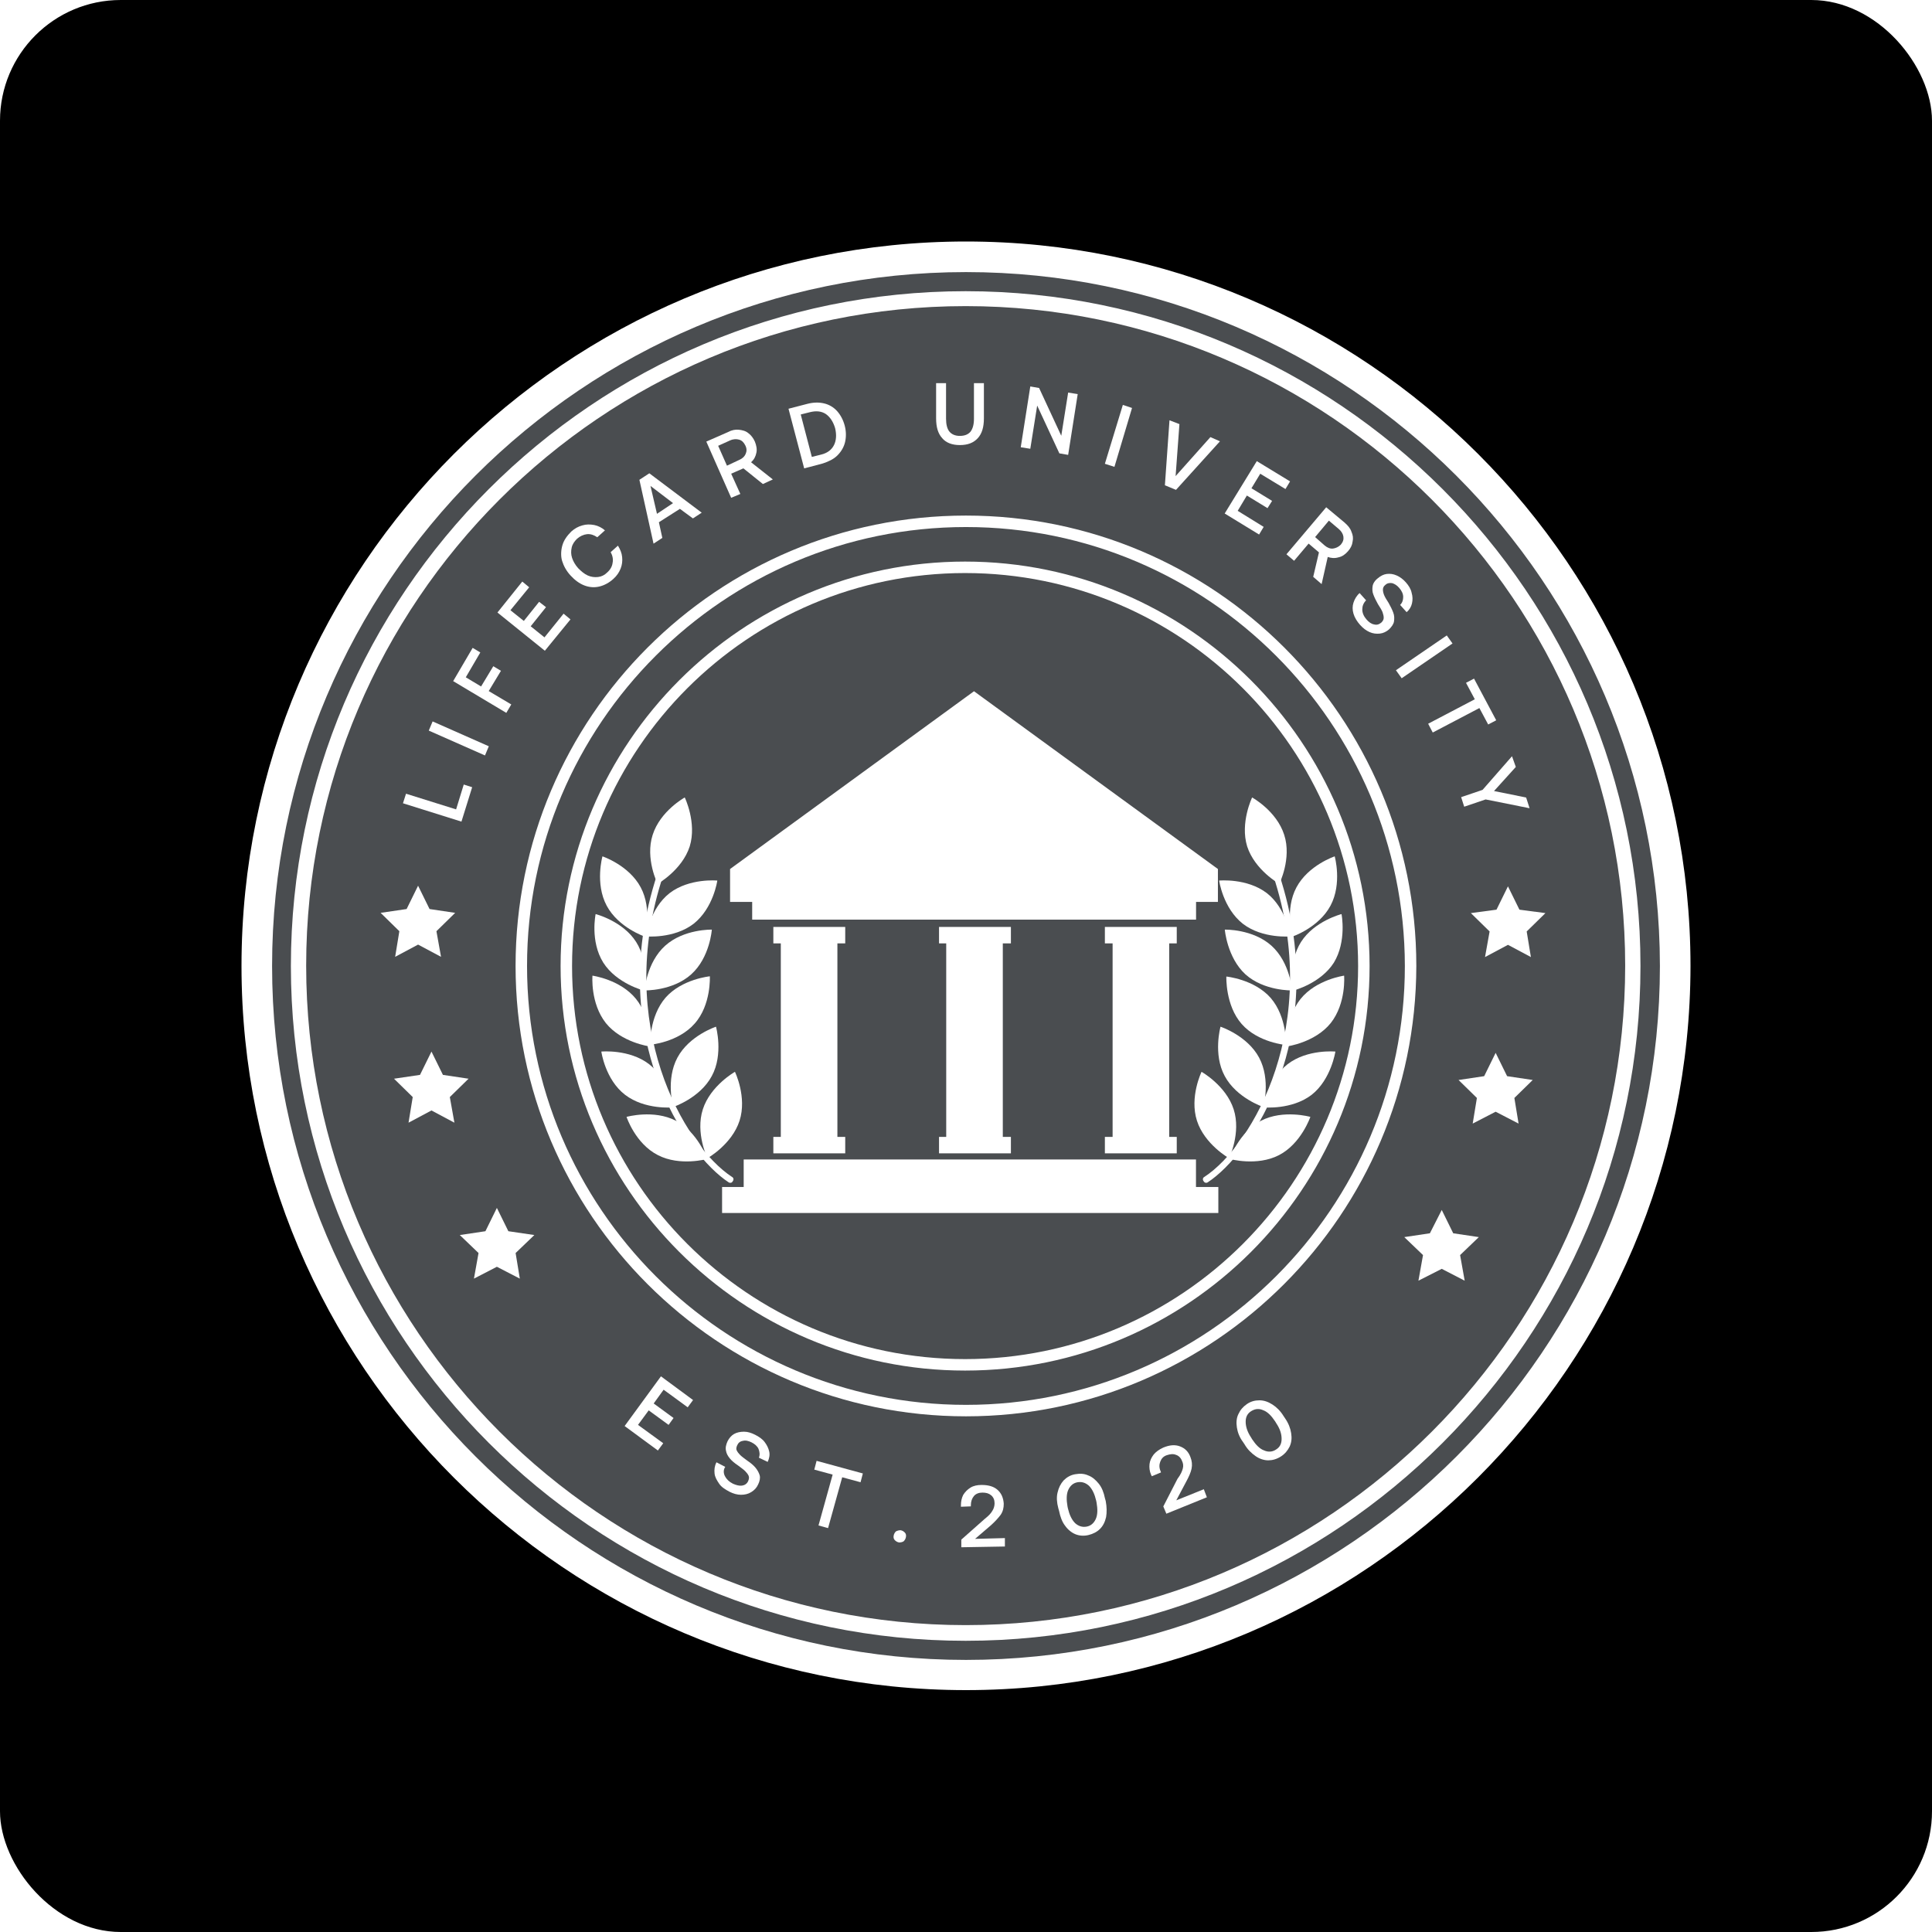 <svg width="256" height="256" viewBox="0 0 256 256" fill="none" xmlns="http://www.w3.org/2000/svg">
<g filter="url(#filter0_b_459_7311)">
<rect width="256" height="256" rx="16" fill="black"/>
<path d="M221.885 128.011C221.885 179.886 179.837 221.984 127.911 221.984C76.036 221.934 33.988 179.886 33.988 128.011C33.988 76.135 76.036 34.037 127.962 34.037C179.837 34.037 221.885 76.085 221.885 128.011Z" fill="#E8F0FC" fill-opacity="0.32"/>
<path d="M128 223.949C75.061 223.949 32 180.889 32 128C32 75.061 75.061 32 128 32C180.939 32 224 75.061 224 128C223.949 180.889 180.889 223.949 128 223.949ZM128 36.053C77.29 36.053 36.053 77.29 36.053 128C36.053 178.71 77.29 219.947 128 219.947C178.71 219.947 219.947 178.71 219.947 128C219.897 77.29 178.66 36.053 128 36.053Z" fill="white"/>
<path d="M127.993 187.67C95.115 187.67 68.316 160.922 68.316 127.993C68.316 95.065 95.065 68.316 127.993 68.316C160.922 68.316 187.67 95.065 187.67 127.993C187.62 160.872 160.872 187.67 127.993 187.67ZM127.993 69.836C95.926 69.836 69.836 95.926 69.836 127.993C69.836 160.061 95.926 186.151 127.993 186.151C160.061 186.151 186.151 160.061 186.151 127.993C186.1 95.926 160.061 69.836 127.993 69.836Z" fill="white"/>
<path d="M127.957 217.414C78.665 217.414 38.543 177.292 38.543 128C38.543 78.708 78.665 38.586 127.957 38.586C177.249 38.586 217.371 78.708 217.371 128C217.371 177.292 177.249 217.414 127.957 217.414ZM127.957 40.562C79.78 40.562 40.569 79.772 40.569 127.95C40.569 176.127 79.78 215.337 127.957 215.337C176.134 215.337 215.345 176.127 215.345 127.95C215.345 79.772 176.134 40.562 127.957 40.562Z" fill="white"/>
<path d="M127.879 181.608C98.345 181.608 74.281 157.545 74.281 128.01C74.281 98.475 98.345 74.412 127.879 74.412C157.414 74.412 181.477 98.475 181.477 128.01C181.477 157.545 157.464 181.608 127.879 181.608ZM127.879 75.932C99.155 75.932 75.801 99.286 75.801 128.01C75.801 156.734 99.155 180.088 127.879 180.088C156.603 180.088 179.957 156.734 179.957 128.01C179.957 99.286 156.603 75.932 127.879 75.932Z" fill="white"/>
<path d="M199.812 117.445L201.332 120.536L204.777 120.991L202.295 123.423L202.852 126.817L199.812 125.196L196.773 126.817L197.381 123.423L194.898 120.991L198.293 120.536L199.812 117.445Z" fill="white"/>
<path d="M191.039 160.326L192.559 163.416L195.953 163.923L193.471 166.304L194.078 169.698L191.039 168.128L187.949 169.698L188.557 166.304L186.074 163.923L189.468 163.416L191.039 160.326Z" fill="white"/>
<path d="M198.18 139.508L199.699 142.598L203.094 143.105L200.662 145.486L201.219 148.88L198.18 147.309L195.14 148.88L195.697 145.486L193.266 143.105L196.66 142.598L198.18 139.508Z" fill="white"/>
<path d="M55.398 117.361L53.878 120.452L50.434 120.958L52.916 123.39L52.359 126.784L55.398 125.163L58.438 126.784L57.83 123.39L60.312 120.958L56.918 120.452L55.398 117.361Z" fill="white"/>
<path d="M65.84 160.053L64.32 163.143L60.926 163.65L63.408 166.031L62.8 169.425L65.84 167.854L68.879 169.425L68.322 166.031L70.804 163.65L67.36 163.143L65.84 160.053Z" fill="white"/>
<path d="M57.172 139.338L55.652 142.428L52.207 142.935L54.689 145.366L54.132 148.761L57.172 147.139L60.211 148.761L59.603 145.366L62.086 142.935L58.691 142.428L57.172 139.338Z" fill="white"/>
<path d="M161.38 119.505H96.738V115.149L129.059 91.592L161.38 115.149V119.505Z" fill="white"/>
<path d="M158.484 116.891H99.668V121.855H158.484V116.891Z" fill="white"/>
<path d="M158.473 153.637H98.543V157.335H158.473V153.637Z" fill="white"/>
<path d="M161.436 157.283H95.68V160.728H161.436V157.283Z" fill="white"/>
<path d="M111.997 122.824H102.473V125.003H111.997V122.824Z" fill="white"/>
<path d="M111.997 150.645H102.473V152.823H111.997V150.645Z" fill="white"/>
<path d="M110.959 123.863H103.461V150.814H110.959V123.863Z" fill="white"/>
<path d="M133.95 122.824H124.426V125.003H133.95V122.824Z" fill="white"/>
<path d="M133.95 150.645H124.426V152.823H133.95V150.645Z" fill="white"/>
<path d="M132.877 123.863H125.379V150.814H132.877V123.863Z" fill="white"/>
<path d="M155.926 122.824H146.402V125.003H155.926V122.824Z" fill="white"/>
<path d="M155.926 150.645H146.402V152.823H155.926V150.645Z" fill="white"/>
<path d="M154.923 123.861H147.426V150.812H154.923V123.861Z" fill="white"/>
<path d="M91.392 112.152C90.379 115.293 87.137 117.117 87.137 117.117C87.137 117.117 85.465 113.774 86.478 110.633C87.492 107.441 90.734 105.668 90.734 105.668C90.734 105.668 92.355 109.012 91.392 112.152Z" fill="white"/>
<path d="M91.907 122.405C89.272 124.431 85.574 124.076 85.574 124.076C85.574 124.076 86.132 120.378 88.715 118.352C91.349 116.325 95.048 116.68 95.048 116.68C95.048 116.68 94.541 120.328 91.907 122.405Z" fill="white"/>
<path d="M80.387 120.006C81.957 122.944 85.453 124.109 85.453 124.109C85.453 124.109 86.466 120.512 84.895 117.574C83.325 114.636 79.829 113.471 79.829 113.471C79.829 113.471 78.816 117.068 80.387 120.006Z" fill="white"/>
<path d="M91.587 129.108C89.104 131.337 85.406 131.235 85.406 131.235C85.406 131.235 85.659 127.537 88.142 125.308C90.624 123.079 94.322 123.18 94.322 123.18C94.322 123.18 94.069 126.879 91.587 129.108Z" fill="white"/>
<path d="M79.937 127.553C81.71 130.339 85.307 131.251 85.307 131.251C85.307 131.251 86.067 127.604 84.293 124.817C82.52 122.031 78.924 121.119 78.924 121.119C78.924 121.119 78.164 124.716 79.937 127.553Z" fill="white"/>
<path d="M92.031 135.647C89.853 138.129 86.155 138.433 86.155 138.433C86.155 138.433 86.003 134.735 88.181 132.202C90.359 129.72 94.058 129.365 94.058 129.365C94.058 129.365 94.26 133.165 92.031 135.647Z" fill="white"/>
<path d="M80.277 135.561C82.354 138.145 86.052 138.651 86.052 138.651C86.052 138.651 86.356 134.953 84.279 132.37C82.202 129.786 78.504 129.279 78.504 129.279C78.504 129.279 78.2 132.927 80.277 135.561Z" fill="white"/>
<path d="M94.317 142.578C92.747 145.516 89.201 146.681 89.201 146.681C89.201 146.681 88.187 143.085 89.758 140.146C91.328 137.208 94.874 136.043 94.874 136.043C94.874 136.043 95.888 139.69 94.317 142.578Z" fill="white"/>
<path d="M82.821 145.063C85.455 147.089 89.153 146.735 89.153 146.735C89.153 146.735 88.596 143.036 86.012 141.01C83.378 138.984 79.68 139.338 79.68 139.338C79.68 139.338 80.186 143.036 82.821 145.063Z" fill="white"/>
<path d="M97.993 148.506C96.98 151.647 93.738 153.471 93.738 153.471C93.738 153.471 92.117 150.127 93.13 146.986C94.143 143.845 97.385 142.021 97.385 142.021C97.385 142.021 99.007 145.365 97.993 148.506Z" fill="white"/>
<path d="M87.174 153.059C90.112 154.579 93.709 153.566 93.709 153.566C93.709 153.566 92.493 150.019 89.555 148.5C86.616 146.98 83.019 147.993 83.019 147.993C83.019 147.993 84.185 151.539 87.174 153.059Z" fill="white"/>
<path d="M96.645 156.711C96.594 156.711 96.594 156.66 96.543 156.66C93.757 154.836 89.552 150.024 86.969 142.627C84.892 136.751 83.271 127.328 87.121 115.727C87.171 115.525 87.425 115.423 87.627 115.474C87.83 115.525 87.931 115.778 87.881 115.98C81.346 135.687 90.566 151.746 96.999 155.951C97.202 156.052 97.253 156.306 97.101 156.508C96.999 156.711 96.847 156.761 96.645 156.711Z" fill="white"/>
<path d="M165.255 112.152C166.268 115.293 169.51 117.117 169.51 117.117C169.51 117.117 171.182 113.774 170.168 110.633C169.155 107.441 165.913 105.668 165.913 105.668C165.913 105.668 164.292 109.012 165.255 112.152Z" fill="white"/>
<path d="M164.684 122.405C167.318 124.431 171.016 124.076 171.016 124.076C171.016 124.076 170.459 120.378 167.875 118.352C165.241 116.325 161.543 116.68 161.543 116.68C161.543 116.68 162.05 120.328 164.684 122.405Z" fill="white"/>
<path d="M176.298 120.006C174.727 122.944 171.232 124.109 171.232 124.109C171.232 124.109 170.219 120.512 171.789 117.574C173.359 114.636 176.855 113.471 176.855 113.471C176.855 113.471 177.868 117.068 176.298 120.006Z" fill="white"/>
<path d="M165.029 129.108C167.511 131.337 171.209 131.235 171.209 131.235C171.209 131.235 170.956 127.537 168.473 125.308C165.991 123.079 162.293 123.18 162.293 123.18C162.293 123.18 162.597 126.879 165.029 129.108Z" fill="white"/>
<path d="M176.747 127.553C174.974 130.339 171.377 131.251 171.377 131.251C171.377 131.251 170.617 127.604 172.39 124.817C174.163 122.031 177.76 121.119 177.76 121.119C177.76 121.119 178.469 124.716 176.747 127.553Z" fill="white"/>
<path d="M164.525 135.68C166.703 138.163 170.401 138.467 170.401 138.467C170.401 138.467 170.553 134.768 168.375 132.235C166.197 129.753 162.498 129.398 162.498 129.398C162.498 129.398 162.346 133.198 164.525 135.68Z" fill="white"/>
<path d="M176.33 135.561C174.253 138.145 170.555 138.651 170.555 138.651C170.555 138.651 170.251 134.953 172.328 132.37C174.405 129.786 178.103 129.279 178.103 129.279C178.103 129.279 178.407 132.927 176.33 135.561Z" fill="white"/>
<path d="M162.281 142.578C163.852 145.516 167.398 146.681 167.398 146.681C167.398 146.681 168.411 143.085 166.841 140.146C165.27 137.208 161.724 136.043 161.724 136.043C161.724 136.043 160.711 139.69 162.281 142.578Z" fill="white"/>
<path d="M173.805 145.063C171.171 147.089 167.473 146.735 167.473 146.735C167.473 146.735 168.03 143.036 170.614 141.01C173.248 138.984 176.946 139.338 176.946 139.338C176.946 139.338 176.389 143.036 173.805 145.063Z" fill="white"/>
<path d="M158.603 148.506C159.616 151.647 162.858 153.471 162.858 153.471C162.858 153.471 164.479 150.127 163.466 146.986C162.453 143.845 159.211 142.021 159.211 142.021C159.211 142.021 157.589 145.365 158.603 148.506Z" fill="white"/>
<path d="M169.476 153.059C166.538 154.579 162.941 153.566 162.941 153.566C162.941 153.566 164.157 150.019 167.096 148.5C170.034 146.98 173.631 147.993 173.631 147.993C173.631 147.993 172.415 151.539 169.476 153.059Z" fill="white"/>
<path d="M159.935 156.711C159.986 156.711 159.986 156.66 160.036 156.66C162.823 154.836 167.027 150.024 169.611 142.627C171.688 136.751 173.309 127.328 169.459 115.727C169.408 115.525 169.155 115.423 168.952 115.474C168.75 115.525 168.648 115.778 168.699 115.98C175.234 135.687 166.014 151.746 159.58 155.951C159.378 156.052 159.327 156.306 159.479 156.508C159.58 156.711 159.783 156.761 159.935 156.711Z" fill="white"/>
<path d="M53.395 106.437L53.8 105.171L60.436 107.248L61.449 103.955L62.564 104.31L61.145 108.869L53.395 106.437Z" fill="white"/>
<path d="M57.323 95.592L64.77 98.885L64.263 100.101L56.816 96.808L57.323 95.592Z" fill="white"/>
<path d="M62.63 85.846L63.644 86.454L61.719 89.746L63.745 90.962L65.366 88.277L66.379 88.885L64.758 91.57L67.747 93.343L67.089 94.458L60.047 90.253L62.63 85.846Z" fill="white"/>
<path d="M69.207 77.059L70.119 77.819L67.636 80.858L69.41 82.276L71.436 79.744L72.348 80.453L70.321 82.986L72.145 84.455L74.678 81.314L75.59 82.074L72.196 86.228L65.914 81.162L69.207 77.059Z" fill="white"/>
<path d="M74.535 72.201C74.738 71.542 75.143 70.985 75.7 70.428C76.156 70.023 76.612 69.769 77.169 69.617C77.676 69.465 78.183 69.465 78.74 69.567C79.246 69.668 79.753 69.921 80.158 70.276L79.145 71.188C78.689 70.884 78.233 70.732 77.777 70.782C77.321 70.833 76.865 71.036 76.46 71.391C76.106 71.745 75.852 72.1 75.751 72.556C75.65 73.012 75.65 73.468 75.802 73.923C75.954 74.379 76.207 74.835 76.612 75.291C77.017 75.697 77.423 76.051 77.879 76.254C78.335 76.456 78.79 76.507 79.246 76.456C79.702 76.406 80.108 76.203 80.462 75.849C80.868 75.494 81.121 75.038 81.171 74.582C81.273 74.126 81.171 73.62 80.918 73.163L81.881 72.302C82.185 72.809 82.387 73.265 82.438 73.822C82.489 74.329 82.438 74.835 82.235 75.342C82.033 75.849 81.729 76.304 81.273 76.71C80.716 77.216 80.057 77.571 79.398 77.723C78.74 77.875 78.081 77.824 77.423 77.571C76.764 77.318 76.156 76.862 75.599 76.254C75.042 75.646 74.687 74.987 74.484 74.329C74.282 73.67 74.332 72.86 74.535 72.201Z" fill="white"/>
<path d="M84.723 63.576L86.04 62.715L92.98 67.933L91.815 68.693L90.093 67.426L87.306 69.199L87.762 71.276L86.597 72.036L84.723 63.576ZM89.181 66.666L86.192 64.387L87.053 68.085L89.181 66.666Z" fill="white"/>
<path d="M97.896 56.942C98.352 56.993 98.808 57.094 99.162 57.398C99.517 57.652 99.821 58.057 100.024 58.513C100.226 59.019 100.328 59.526 100.226 59.982C100.125 60.489 99.922 60.894 99.517 61.248L102.405 63.528L101.087 64.136L98.504 62.059L96.883 62.768L98.099 65.453L96.883 65.96L93.59 58.513L96.477 57.246C96.933 56.993 97.44 56.892 97.896 56.942ZM97.947 60.944C98.403 60.742 98.656 60.489 98.808 60.134C98.96 59.779 98.96 59.425 98.757 59.019C98.555 58.614 98.301 58.361 97.947 58.26C97.592 58.158 97.187 58.158 96.731 58.361L95.16 59.07L96.326 61.704L97.947 60.944Z" fill="white"/>
<path d="M107.013 53.503C107.824 53.3 108.533 53.3 109.192 53.452C109.85 53.604 110.458 53.959 110.914 54.465C111.37 54.972 111.725 55.63 111.927 56.39C112.13 57.15 112.13 57.91 111.978 58.569C111.826 59.227 111.471 59.835 110.965 60.342C110.458 60.848 109.8 61.152 109.04 61.406L106.558 62.064L104.48 54.161L107.013 53.503ZM110.509 58.974C110.813 58.366 110.864 57.606 110.661 56.745C110.408 55.884 110.002 55.276 109.445 54.871C108.837 54.465 108.128 54.415 107.317 54.617L106.102 54.921L107.571 60.544L108.787 60.24C109.648 60.038 110.205 59.582 110.509 58.974Z" fill="white"/>
<path d="M125.356 55.479C125.356 56.239 125.508 56.847 125.812 57.201C126.116 57.556 126.572 57.759 127.18 57.759C127.839 57.759 128.294 57.556 128.598 57.201C128.902 56.796 129.054 56.239 129.054 55.479V50.768H130.372V55.428C130.372 56.593 130.118 57.455 129.561 58.063C129.004 58.67 128.244 58.974 127.18 58.974C126.167 58.974 125.356 58.67 124.85 58.063C124.292 57.455 124.039 56.593 124.039 55.428V50.768H125.356V55.479Z" fill="white"/>
<path d="M136.52 51.207L137.686 51.41L140.624 57.742L141.536 52.018L142.802 52.22L141.536 60.275L140.371 60.072L137.432 53.74L136.52 59.465L135.254 59.262L136.52 51.207Z" fill="white"/>
<path d="M149.999 54.058L147.669 61.859L146.402 61.454L148.783 53.652L149.999 54.058Z" fill="white"/>
<path d="M156.281 56.196L155.774 63.086L160.384 57.919L161.65 58.476L155.825 64.909L154.355 64.302L154.963 55.69L156.281 56.196Z" fill="white"/>
<path d="M170.94 63.786L170.332 64.8L166.989 62.773L165.824 64.698L168.559 66.37L167.951 67.333L165.216 65.661L164 67.687L167.445 69.815L166.837 70.828L162.277 68.042L166.533 61.102L170.94 63.786Z" fill="white"/>
<path d="M179.073 70.457C179.276 70.913 179.326 71.318 179.225 71.774C179.174 72.23 178.972 72.635 178.617 73.041C178.263 73.446 177.857 73.75 177.351 73.851C176.844 74.003 176.388 73.953 175.932 73.801L175.122 77.397L174.007 76.435L174.767 73.193L173.399 72.028L171.474 74.307L170.461 73.446L175.73 67.215L178.161 69.241C178.617 69.647 178.921 70.001 179.073 70.457ZM175.527 72.281C175.882 72.585 176.287 72.737 176.641 72.686C176.996 72.635 177.351 72.483 177.655 72.18C177.959 71.825 178.06 71.47 178.009 71.116C177.959 70.761 177.756 70.406 177.401 70.102L176.084 68.988L174.26 71.166L175.527 72.281Z" fill="white"/>
<path d="M180.51 80.763C180.51 81.219 180.712 81.675 181.067 82.08C181.371 82.435 181.725 82.688 182.08 82.739C182.435 82.84 182.739 82.739 183.043 82.485C183.245 82.283 183.347 82.08 183.347 81.877C183.347 81.624 183.296 81.421 183.195 81.117C183.093 80.864 182.891 80.51 182.587 80.054C182.333 79.598 182.131 79.192 181.979 78.787C181.827 78.433 181.827 78.027 181.877 77.673C181.928 77.318 182.181 76.913 182.587 76.609C182.941 76.305 183.347 76.102 183.752 76.052C184.208 76.001 184.613 76.052 185.069 76.254C185.525 76.457 185.93 76.761 186.285 77.166C186.639 77.571 186.943 78.027 187.045 78.534C187.197 79.04 187.197 79.496 187.095 79.952C186.994 80.408 186.741 80.814 186.386 81.117L185.525 80.155C185.829 79.851 185.93 79.496 185.93 79.091C185.93 78.686 185.728 78.281 185.424 77.926C185.12 77.571 184.816 77.369 184.461 77.267C184.106 77.217 183.803 77.267 183.549 77.521C183.347 77.673 183.245 77.875 183.245 78.129C183.245 78.331 183.296 78.585 183.397 78.838C183.499 79.091 183.701 79.446 184.005 79.902C184.258 80.358 184.461 80.763 184.613 81.168C184.765 81.573 184.765 81.928 184.714 82.333C184.664 82.688 184.41 83.043 184.056 83.397C183.701 83.701 183.296 83.904 182.84 83.954C182.384 84.005 181.928 83.954 181.472 83.752C181.016 83.549 180.611 83.245 180.206 82.789C179.8 82.333 179.496 81.827 179.344 81.32C179.192 80.814 179.192 80.307 179.344 79.851C179.496 79.395 179.75 78.939 180.155 78.585L181.016 79.547C180.662 79.902 180.51 80.307 180.51 80.763Z" fill="white"/>
<path d="M192.466 85.263L185.729 89.873L184.969 88.809L191.706 84.199L192.466 85.263Z" fill="white"/>
<path d="M198.256 95.442L197.192 95.999L196.027 93.821L189.846 97.063L189.238 95.898L195.419 92.656L194.254 90.477L195.317 89.92L198.256 95.442Z" fill="white"/>
<path d="M200.854 101.624L197.966 104.815L202.222 105.676L202.677 107.095L196.852 105.93L194.015 106.892L193.609 105.626L196.446 104.663L200.347 100.205L200.854 101.624Z" fill="white"/>
<path d="M91.834 185.512L91.124 186.475L87.933 184.144L86.616 185.968L89.25 187.893L88.591 188.805L85.957 186.88L84.539 188.805L87.882 191.237L87.173 192.199L82.766 188.957L87.578 182.371L91.834 185.512Z" fill="white"/>
<path d="M96.049 195.584C96.252 195.989 96.607 196.343 97.113 196.597C97.569 196.799 97.975 196.901 98.329 196.85C98.684 196.799 98.988 196.597 99.14 196.242C99.241 195.989 99.292 195.786 99.19 195.533C99.089 195.33 98.937 195.128 98.734 194.925C98.532 194.722 98.177 194.469 97.772 194.165C97.316 193.861 96.961 193.557 96.708 193.253C96.455 192.949 96.252 192.595 96.201 192.24C96.1 191.835 96.201 191.429 96.404 190.974C96.607 190.568 96.911 190.214 97.265 190.011C97.62 189.808 98.076 189.707 98.582 189.707C99.089 189.707 99.545 189.859 100.052 190.112C100.558 190.366 101.014 190.67 101.318 191.075C101.622 191.48 101.825 191.885 101.926 192.341C102.027 192.797 101.926 193.253 101.723 193.709L100.558 193.152C100.71 192.747 100.66 192.392 100.508 191.987C100.356 191.632 100.001 191.328 99.596 191.126C99.19 190.923 98.785 190.822 98.43 190.923C98.076 190.974 97.823 191.176 97.671 191.531C97.569 191.784 97.519 191.987 97.62 192.189C97.721 192.392 97.873 192.595 98.076 192.797C98.278 193 98.633 193.253 99.038 193.557C99.494 193.861 99.849 194.165 100.102 194.469C100.356 194.773 100.558 195.128 100.66 195.482C100.761 195.837 100.66 196.293 100.457 196.698C100.254 197.154 99.95 197.458 99.545 197.711C99.14 197.965 98.684 198.066 98.177 198.066C97.671 198.066 97.164 197.914 96.657 197.661C96.1 197.357 95.594 197.053 95.29 196.597C94.986 196.141 94.732 195.736 94.682 195.229C94.631 194.722 94.682 194.266 94.935 193.76L96.1 194.368C95.847 194.722 95.847 195.178 96.049 195.584Z" fill="white"/>
<path d="M114.332 195.24L114.028 196.405L111.597 195.747L109.722 202.484L108.456 202.13L110.33 195.392L107.898 194.734L108.202 193.568L114.332 195.24Z" fill="white"/>
<path d="M119.329 202.762C119.583 202.812 119.735 202.914 119.887 203.066C120.039 203.218 120.089 203.42 120.039 203.674C119.988 203.927 119.887 204.079 119.735 204.231C119.583 204.332 119.38 204.383 119.127 204.383C118.873 204.332 118.721 204.231 118.569 204.079C118.417 203.927 118.367 203.724 118.417 203.471C118.468 203.218 118.569 203.066 118.721 202.914C118.924 202.812 119.127 202.762 119.329 202.762Z" fill="white"/>
<path d="M131.482 200.209C131.685 199.905 131.786 199.55 131.786 199.195C131.786 198.739 131.634 198.385 131.33 198.131C131.026 197.878 130.672 197.777 130.165 197.777C129.709 197.777 129.304 197.929 129.051 198.233C128.797 198.537 128.645 198.942 128.645 199.449V199.601L127.328 199.651V199.449C127.328 198.942 127.429 198.486 127.632 198.081C127.885 197.676 128.189 197.372 128.595 197.118C129 196.865 129.506 196.764 130.064 196.764C130.976 196.764 131.685 196.966 132.191 197.422C132.698 197.878 132.951 198.486 133.002 199.246C133.002 199.803 132.901 200.259 132.597 200.715C132.293 201.12 131.887 201.576 131.33 202.083L129.203 203.907L133.154 203.805V204.92L127.379 205.021V204.008L130.469 201.272C130.976 200.867 131.28 200.563 131.482 200.209Z" fill="white"/>
<path d="M140.131 197.776C140.283 197.118 140.537 196.611 140.942 196.155C141.347 195.75 141.854 195.446 142.462 195.345C143.07 195.243 143.627 195.243 144.184 195.497C144.741 195.699 145.197 196.104 145.603 196.611C146.008 197.118 146.261 197.776 146.413 198.536L146.514 198.891C146.666 199.701 146.666 200.411 146.565 201.018C146.413 201.677 146.16 202.184 145.755 202.589C145.349 202.994 144.843 203.247 144.235 203.399C143.627 203.551 143.019 203.501 142.512 203.298C142.006 203.095 141.499 202.69 141.145 202.184C140.739 201.677 140.486 200.968 140.334 200.208L140.233 199.853C140.03 199.093 139.979 198.384 140.131 197.776ZM142.766 196.408C142.208 196.51 141.803 196.864 141.55 197.422C141.297 197.979 141.297 198.739 141.448 199.6L141.499 199.853C141.702 200.714 142.006 201.373 142.462 201.829C142.918 202.234 143.424 202.386 143.981 202.285C144.539 202.184 144.944 201.829 145.197 201.272C145.451 200.714 145.451 199.955 145.299 199.093L145.248 198.84C145.045 197.979 144.741 197.32 144.285 196.864C143.829 196.459 143.323 196.307 142.766 196.408Z" fill="white"/>
<path d="M156.726 194.597C156.828 194.242 156.777 193.887 156.625 193.583C156.473 193.178 156.169 192.874 155.815 192.773C155.46 192.621 155.055 192.671 154.599 192.823C154.143 192.975 153.89 193.279 153.738 193.685C153.586 194.09 153.586 194.495 153.788 194.951L153.839 195.103L152.623 195.61L152.522 195.407C152.319 194.951 152.268 194.445 152.319 193.989C152.37 193.533 152.572 193.127 152.876 192.722C153.18 192.368 153.586 192.064 154.143 191.81C155.004 191.456 155.713 191.405 156.372 191.658C157.03 191.912 157.486 192.368 157.74 193.077C157.942 193.583 157.993 194.09 157.892 194.597C157.79 195.103 157.537 195.66 157.182 196.319L155.865 198.801L159.513 197.332L159.918 198.396L154.548 200.574L154.143 199.612L156.017 195.964C156.473 195.356 156.625 194.951 156.726 194.597Z" fill="white"/>
<path d="M163.893 189.146C163.791 188.487 163.842 187.879 164.095 187.373C164.349 186.815 164.703 186.41 165.21 186.055C165.716 185.701 166.274 185.549 166.882 185.549C167.49 185.549 168.047 185.751 168.604 186.106C169.161 186.461 169.668 186.967 170.073 187.626L170.276 187.93C170.732 188.588 170.985 189.247 171.086 189.906C171.188 190.564 171.137 191.121 170.884 191.679C170.63 192.185 170.276 192.641 169.719 192.996C169.161 193.35 168.604 193.502 168.047 193.502C167.49 193.502 166.882 193.3 166.375 192.945C165.868 192.591 165.311 192.084 164.906 191.375L164.703 191.071C164.247 190.463 163.994 189.804 163.893 189.146ZM165.818 186.967C165.311 187.271 165.058 187.727 165.058 188.386C165.058 188.994 165.26 189.703 165.767 190.463L165.919 190.716C166.426 191.476 166.932 191.983 167.49 192.185C168.047 192.439 168.604 192.388 169.06 192.084C169.567 191.78 169.82 191.324 169.82 190.665C169.82 190.007 169.617 189.348 169.111 188.588L168.959 188.335C168.452 187.575 167.945 187.069 167.388 186.866C166.831 186.613 166.324 186.663 165.818 186.967Z" fill="white"/>
</g>
<defs>
<filter id="filter0_b_459_7311" x="-4" y="-4" width="264" height="264" filterUnits="userSpaceOnUse" color-interpolation-filters="sRGB">
<feFlood flood-opacity="0" result="BackgroundImageFix"/>
<feGaussianBlur in="BackgroundImageFix" stdDeviation="2"/>
<feComposite in2="SourceAlpha" operator="in" result="effect1_backgroundBlur_459_7311"/>
<feBlend mode="normal" in="SourceGraphic" in2="effect1_backgroundBlur_459_7311" result="shape"/>
</filter>
</defs>
</svg>
